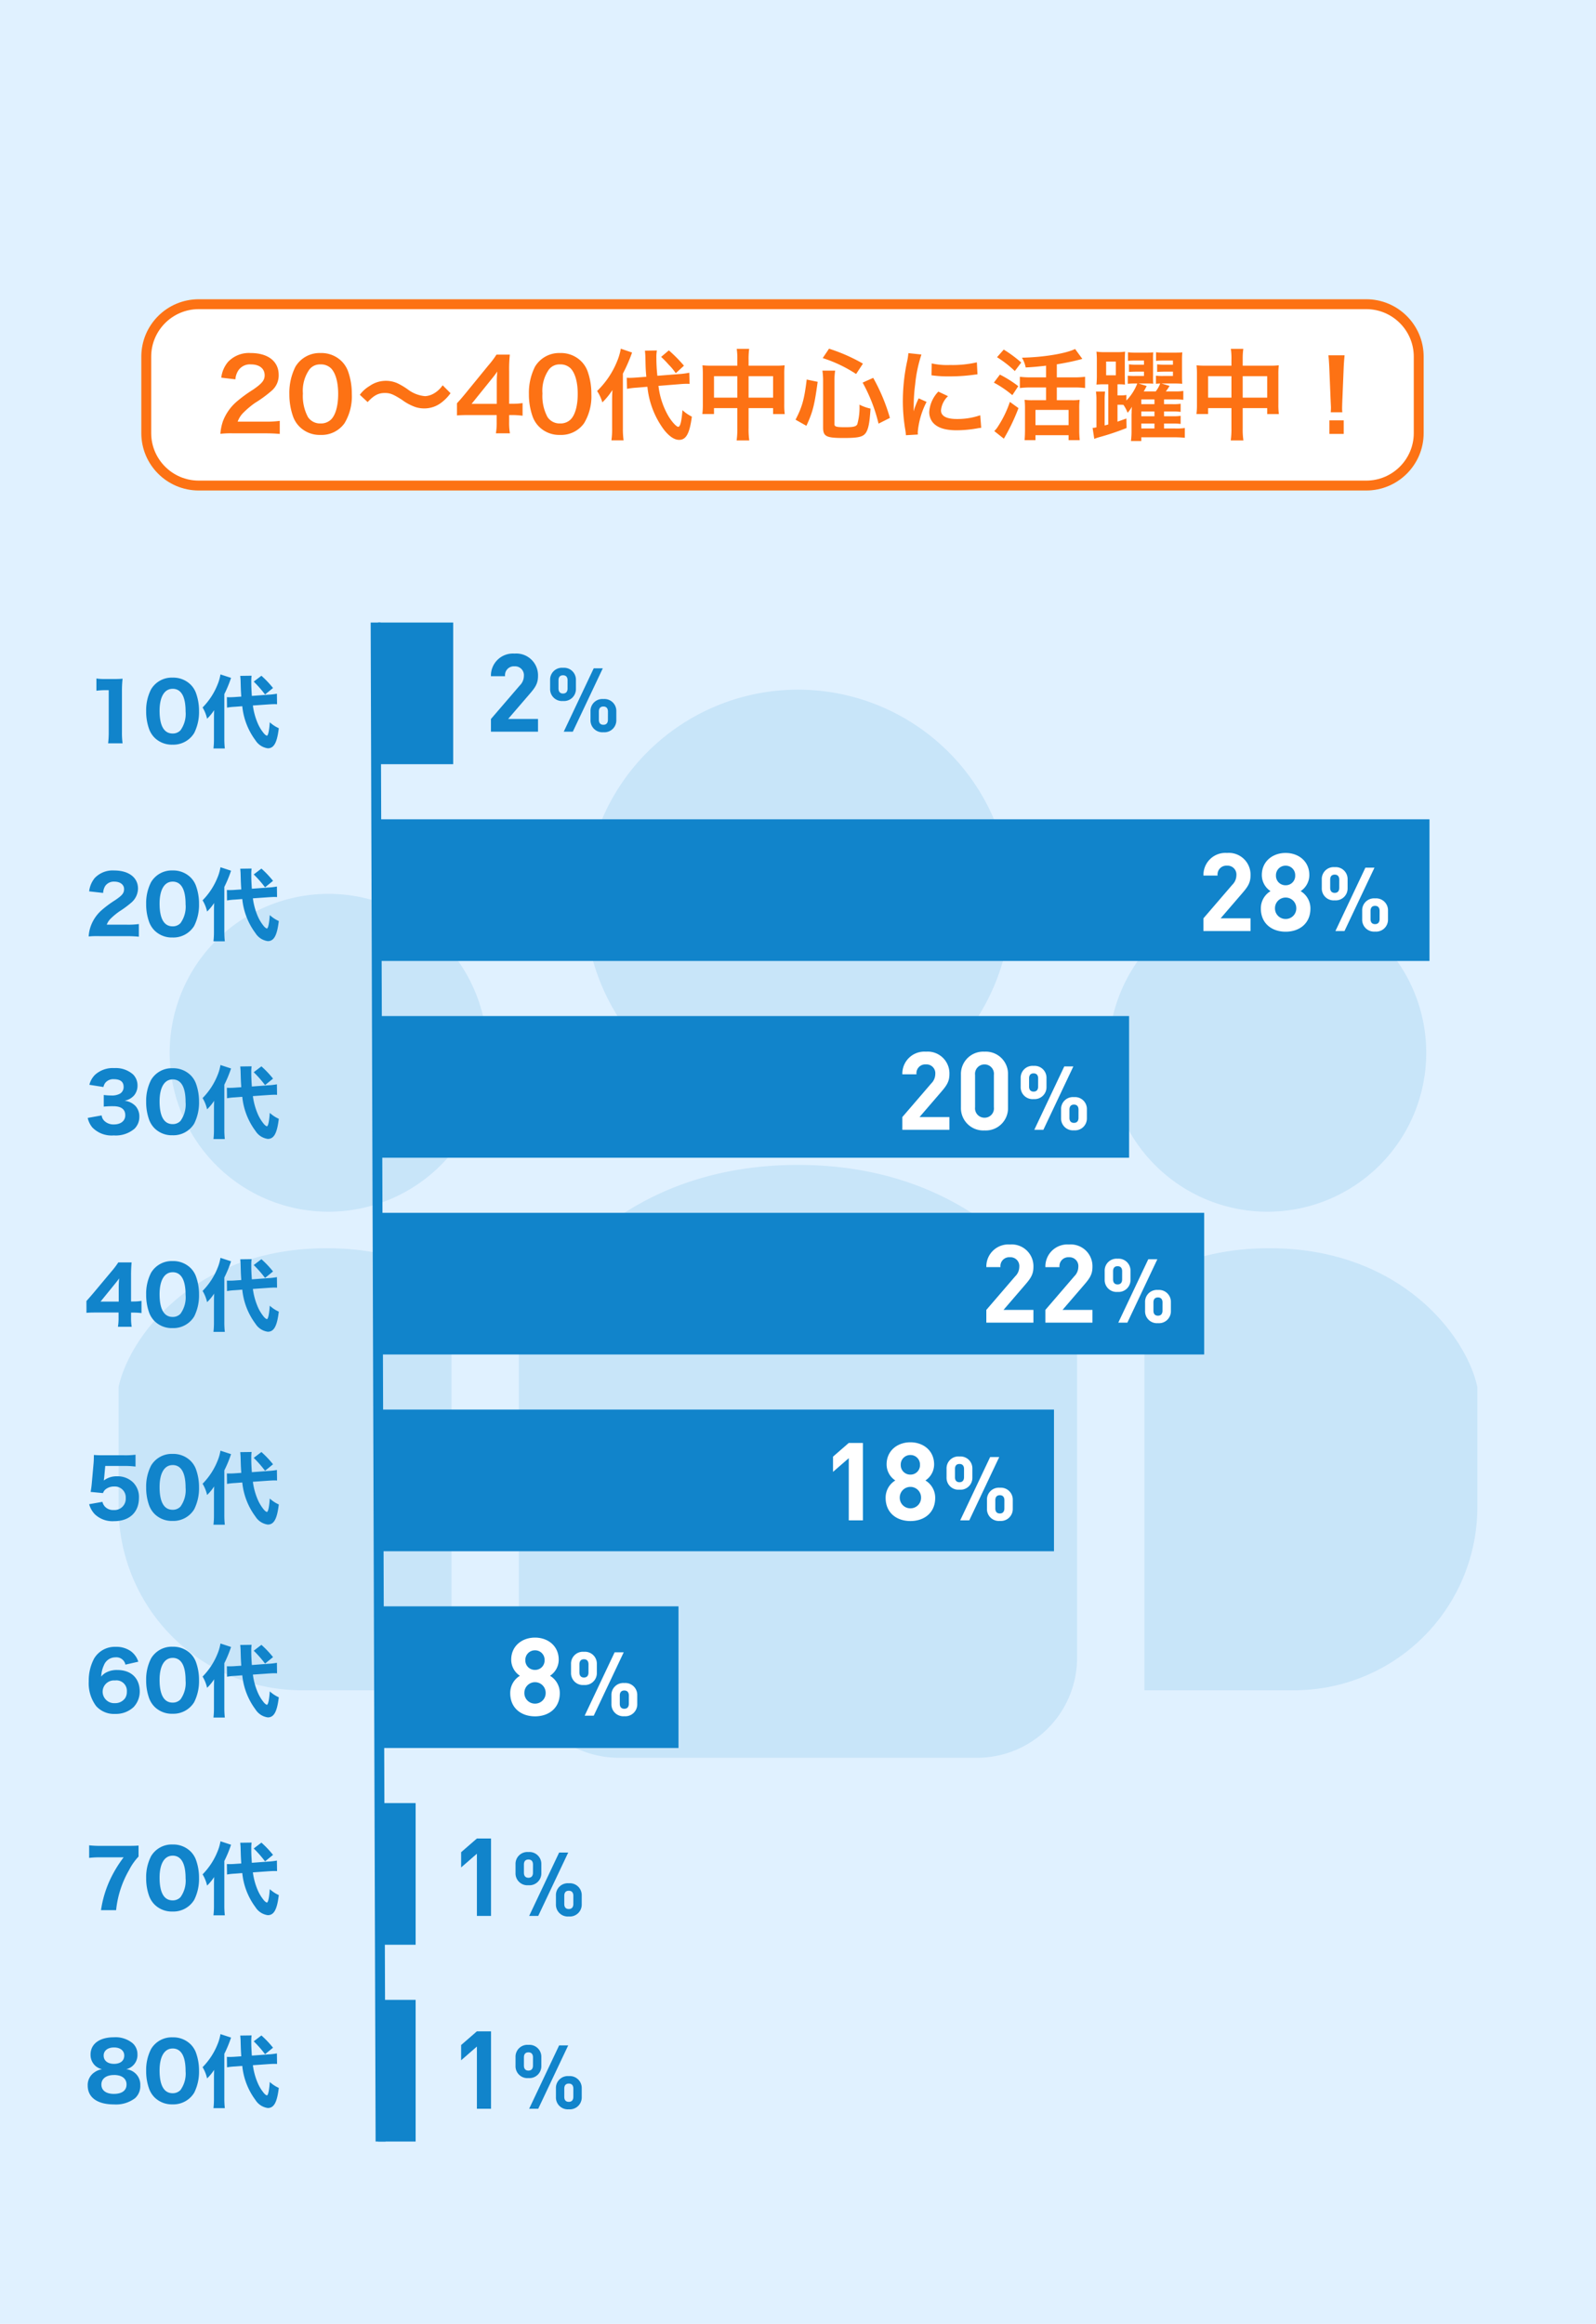 <svg xmlns="http://www.w3.org/2000/svg" width="323" height="470" viewBox="0 0 323 470">
  <g id="グループ_1275" data-name="グループ 1275" transform="translate(-1154 -2086)">
    <path id="パス_909" data-name="パス 909" d="M0,0H323V470H0Z" transform="translate(1154 2086)" fill="#e0f1ff"/>
    <g id="グループ_519" data-name="グループ 519" transform="translate(1178 2225.487)" opacity="0.118">
      <path id="パス_152" data-name="パス 152" d="M1195.04,461.074a43.106,43.106,0,1,0-43.1-43.109A43.111,43.111,0,0,0,1195.04,461.074Z" transform="translate(-1057.547 -374.861)" fill="#1184cb"/>
      <path id="パス_153" data-name="パス 153" d="M1233.406,458.364a32.139,32.139,0,1,0-32.141-32.141A32.14,32.14,0,0,0,1233.406,458.364Z" transform="translate(-1000.901 -352.784)" fill="#1184cb"/>
      <path id="パス_154" data-name="パス 154" d="M1231.706,427.445c-12.358,0-21.808,3.846-28.642,8.978a44.382,44.382,0,0,1,3.077,9.032l.295,1.381v70.01h30.308a37.076,37.076,0,0,0,37.078-37.076v-24.25C1271.609,445.18,1258.3,427.445,1231.706,427.445Z" transform="translate(-998.835 -314.477)" fill="#1184cb"/>
      <path id="パス_155" data-name="パス 155" d="M1144.952,394.086a32.139,32.139,0,1,0,32.139,32.137A32.137,32.137,0,0,0,1144.952,394.086Z" transform="translate(-1102.471 -352.784)" fill="#1184cb"/>
      <path id="パス_156" data-name="パス 156" d="M1108,455.519v24.25a37.076,37.076,0,0,0,37.078,37.076h30.309v-70.01l.294-1.381a44.522,44.522,0,0,1,3.077-9.032c-6.838-5.132-16.286-8.978-28.641-8.978C1123.517,427.445,1110.215,445.18,1108,455.519Z" transform="translate(-1108 -314.477)" fill="#1184cb"/>
      <path id="パス_157" data-name="パス 157" d="M1202.192,419.6c-35.673,0-53.509,23.782-56.484,37.654v62.025a20.228,20.228,0,0,0,20.225,20.224h72.519a20.227,20.227,0,0,0,20.224-20.224V457.258C1255.7,443.386,1237.865,419.6,1202.192,419.6Z" transform="translate(-1064.699 -323.481)" fill="#1184cb"/>
    </g>
    <path id="パス_910" data-name="パス 910" d="M-11.456-6.5A2.943,2.943,0,0,0-9.184-9.568a2.947,2.947,0,0,0-.976-2.192,5.42,5.42,0,0,0-3.792-1.2c-2.912,0-4.72,1.344-4.72,3.488A2.993,2.993,0,0,0-17.824-7.3a3.04,3.04,0,0,0,1.472.8,3.7,3.7,0,0,0-1.552.64,3.067,3.067,0,0,0-1.344,2.672c0,2.4,1.952,3.808,5.312,3.808A6.383,6.383,0,0,0-9.648-.656a3.323,3.323,0,0,0,1.04-2.576,3.1,3.1,0,0,0-1.12-2.544A3.2,3.2,0,0,0-11.456-6.5Zm-2.464-4.4c1.264,0,2.064.64,2.064,1.632,0,1.056-.768,1.68-2.064,1.68s-2.1-.64-2.1-1.68C-16.016-10.256-15.2-10.9-13.92-10.9Zm0,5.568c1.584,0,2.528.72,2.528,1.92,0,1.216-.928,1.9-2.56,1.9-1.584,0-2.528-.7-2.528-1.888C-16.48-4.592-15.5-5.328-13.92-5.328ZM-2.08.608A4.932,4.932,0,0,0,2.3-1.744,9.468,9.468,0,0,0,3.28-6.176a10.578,10.578,0,0,0-.624-3.68,4.639,4.639,0,0,0-1.1-1.7,5,5,0,0,0-3.616-1.392,4.854,4.854,0,0,0-4.368,2.368,9.268,9.268,0,0,0-.992,4.432A10.552,10.552,0,0,0-6.8-2.48a4.853,4.853,0,0,0,1.1,1.7A4.973,4.973,0,0,0-2.08.608Zm.016-11.3C-.336-10.688.56-9.136.56-6.112A5.665,5.665,0,0,1-.48-2.288a2.133,2.133,0,0,1-1.584.64c-1.744,0-2.64-1.568-2.64-4.608C-4.7-9.056-3.728-10.688-2.064-10.688ZM17.392-7.536c.56-.032.8-.048,1.12-.048.208,0,.3,0,.56.016L19.04-9.7a12.868,12.868,0,0,1-1.824.208l-3.248.24c-.08-1.216-.112-1.872-.112-2.784a8.937,8.937,0,0,1,.064-1.3l-2.3.032c.032.336.08.88.08,1.28.048,1.664.048,1.664.128,2.912l-1.168.08c-.368.032-.864.048-1.152.048-.16,0-.288,0-.592-.016L8.944-6.88a12.445,12.445,0,0,1,1.616-.176l1.472-.112A13.818,13.818,0,0,0,14.7-.272a3.5,3.5,0,0,0,2.5,1.616c1.248,0,1.872-1.136,2.224-4.064A6.782,6.782,0,0,1,17.6-3.92c-.128,1.776-.336,2.72-.608,2.72a1.717,1.717,0,0,1-.528-.4A8.481,8.481,0,0,1,15.28-3.44a13.414,13.414,0,0,1-1.1-3.872ZM6.3-.608a16.163,16.163,0,0,1-.1,1.984H8.5A17.481,17.481,0,0,1,8.4-.576v-9.04A23.872,23.872,0,0,0,9.76-12.9l-2.144-.7a9.041,9.041,0,0,1-.592,2.064A13.932,13.932,0,0,1,4-6.912,7.721,7.721,0,0,1,4.912-4.64,9.646,9.646,0,0,0,6.336-6.368c-.016.56-.032.944-.032,1.792Zm8.048-11.536A22.427,22.427,0,0,1,16.64-9.536l1.616-1.312a19.793,19.793,0,0,0-2.352-2.48Z" transform="translate(1191 2511)" fill="#1184cb"/>
    <path id="パス_911" data-name="パス 911" d="M-8.96-12.736c-.592.048-1.04.064-2.368.064h-5.248a20.359,20.359,0,0,1-2.384-.112v2.544a16.828,16.828,0,0,1,2.24-.112h4.736a25.453,25.453,0,0,0-2.752,4.544A22.219,22.219,0,0,0-16.56.336H-13.5A20.286,20.286,0,0,1-10.88-7.776a11.817,11.817,0,0,1,1.92-2.736ZM-2.08.608A4.932,4.932,0,0,0,2.3-1.744,9.468,9.468,0,0,0,3.28-6.176a10.578,10.578,0,0,0-.624-3.68,4.639,4.639,0,0,0-1.1-1.7,5,5,0,0,0-3.616-1.392,4.854,4.854,0,0,0-4.368,2.368,9.268,9.268,0,0,0-.992,4.432A10.552,10.552,0,0,0-6.8-2.48a4.853,4.853,0,0,0,1.1,1.7A4.973,4.973,0,0,0-2.08.608Zm.016-11.3C-.336-10.688.56-9.136.56-6.112A5.665,5.665,0,0,1-.48-2.288a2.133,2.133,0,0,1-1.584.64c-1.744,0-2.64-1.568-2.64-4.608C-4.7-9.056-3.728-10.688-2.064-10.688ZM17.392-7.536c.56-.032.8-.048,1.12-.048.208,0,.3,0,.56.016L19.04-9.7a12.868,12.868,0,0,1-1.824.208l-3.248.24c-.08-1.216-.112-1.872-.112-2.784a8.937,8.937,0,0,1,.064-1.3l-2.3.032c.032.336.08.88.08,1.28.048,1.664.048,1.664.128,2.912l-1.168.08c-.368.032-.864.048-1.152.048-.16,0-.288,0-.592-.016L8.944-6.88a12.445,12.445,0,0,1,1.616-.176l1.472-.112A13.818,13.818,0,0,0,14.7-.272a3.5,3.5,0,0,0,2.5,1.616c1.248,0,1.872-1.136,2.224-4.064A6.782,6.782,0,0,1,17.6-3.92c-.128,1.776-.336,2.72-.608,2.72a1.717,1.717,0,0,1-.528-.4A8.481,8.481,0,0,1,15.28-3.44a13.414,13.414,0,0,1-1.1-3.872ZM6.3-.608a16.163,16.163,0,0,1-.1,1.984H8.5A17.481,17.481,0,0,1,8.4-.576v-9.04A23.872,23.872,0,0,0,9.76-12.9l-2.144-.7a9.041,9.041,0,0,1-.592,2.064A13.932,13.932,0,0,1,4-6.912,7.721,7.721,0,0,1,4.912-4.64,9.646,9.646,0,0,0,6.336-6.368c-.016.56-.032.944-.032,1.792Zm8.048-11.536A22.427,22.427,0,0,1,16.64-9.536l1.616-1.312a19.793,19.793,0,0,0-2.352-2.48Z" transform="translate(1191 2472)" fill="#1184cb"/>
    <path id="パス_912" data-name="パス 912" d="M-9.008-9.92a4.242,4.242,0,0,0-1.52-2.128,5.135,5.135,0,0,0-3.1-.88,4.855,4.855,0,0,0-4.336,2.384A9.453,9.453,0,0,0-19.04-5.952,7.716,7.716,0,0,0-17.568-.976,4.811,4.811,0,0,0-13.712.64,5.248,5.248,0,0,0-9.968-.736,4.588,4.588,0,0,0-8.72-3.856c0-2.72-1.728-4.384-4.544-4.384a4.6,4.6,0,0,0-2.176.464,3.118,3.118,0,0,0-1.072.864,5.814,5.814,0,0,1,.544-2.3A2.478,2.478,0,0,1-13.632-10.8a1.859,1.859,0,0,1,2.016,1.472Zm-2.32,6.048a2.37,2.37,0,0,1-.32,1.28,2.437,2.437,0,0,1-2.1,1.056,2.333,2.333,0,0,1-2.48-2.32,2.292,2.292,0,0,1,2.5-2.272A2.114,2.114,0,0,1-11.328-3.872ZM-2.08.608A4.932,4.932,0,0,0,2.3-1.744,9.468,9.468,0,0,0,3.28-6.176a10.578,10.578,0,0,0-.624-3.68,4.639,4.639,0,0,0-1.1-1.7,5,5,0,0,0-3.616-1.392,4.854,4.854,0,0,0-4.368,2.368,9.268,9.268,0,0,0-.992,4.432A10.552,10.552,0,0,0-6.8-2.48a4.853,4.853,0,0,0,1.1,1.7A4.973,4.973,0,0,0-2.08.608Zm.016-11.3C-.336-10.688.56-9.136.56-6.112A5.665,5.665,0,0,1-.48-2.288a2.133,2.133,0,0,1-1.584.64c-1.744,0-2.64-1.568-2.64-4.608C-4.7-9.056-3.728-10.688-2.064-10.688ZM17.392-7.536c.56-.032.8-.048,1.12-.048.208,0,.3,0,.56.016L19.04-9.7a12.868,12.868,0,0,1-1.824.208l-3.248.24c-.08-1.216-.112-1.872-.112-2.784a8.937,8.937,0,0,1,.064-1.3l-2.3.032c.032.336.08.88.08,1.28.048,1.664.048,1.664.128,2.912l-1.168.08c-.368.032-.864.048-1.152.048-.16,0-.288,0-.592-.016L8.944-6.88a12.445,12.445,0,0,1,1.616-.176l1.472-.112A13.818,13.818,0,0,0,14.7-.272a3.5,3.5,0,0,0,2.5,1.616c1.248,0,1.872-1.136,2.224-4.064A6.782,6.782,0,0,1,17.6-3.92c-.128,1.776-.336,2.72-.608,2.72a1.717,1.717,0,0,1-.528-.4A8.481,8.481,0,0,1,15.28-3.44a13.414,13.414,0,0,1-1.1-3.872ZM6.3-.608a16.163,16.163,0,0,1-.1,1.984H8.5A17.481,17.481,0,0,1,8.4-.576v-9.04A23.872,23.872,0,0,0,9.76-12.9l-2.144-.7a9.041,9.041,0,0,1-.592,2.064A13.932,13.932,0,0,1,4-6.912,7.721,7.721,0,0,1,4.912-4.64,9.646,9.646,0,0,0,6.336-6.368c-.016.56-.032.944-.032,1.792Zm8.048-11.536A22.427,22.427,0,0,1,16.64-9.536l1.616-1.312a19.793,19.793,0,0,0-2.352-2.48Z" transform="translate(1191 2432)" fill="#1184cb"/>
    <path id="パス_913" data-name="パス 913" d="M-15.7-10.512h3.728a18.108,18.108,0,0,1,2.4.128v-2.4A16.16,16.16,0,0,1-12-12.672h-4.192c-.88,0-1.232-.016-1.808-.064-.016.976-.016,1.088-.064,1.7l-.368,4.128c-.064.656-.1.912-.224,1.648l2.5.24a1.782,1.782,0,0,1,.448-.7A2.694,2.694,0,0,1-13.9-6.352,2.209,2.209,0,0,1-11.552-4,2.28,2.28,0,0,1-14-1.6a2.229,2.229,0,0,1-1.824-.752,2.224,2.224,0,0,1-.448-.9l-2.688.48a4.9,4.9,0,0,0,1.12,2A5.163,5.163,0,0,0-13.92.656c3.12,0,5.04-1.792,5.04-4.72a4.15,4.15,0,0,0-1.168-3.1A4.466,4.466,0,0,0-13.3-8.416a4.218,4.218,0,0,0-2.688.848c.016-.176.064-.528.08-.656ZM-2.08.608A4.932,4.932,0,0,0,2.3-1.744,9.468,9.468,0,0,0,3.28-6.176a10.578,10.578,0,0,0-.624-3.68,4.639,4.639,0,0,0-1.1-1.7,5,5,0,0,0-3.616-1.392,4.854,4.854,0,0,0-4.368,2.368,9.268,9.268,0,0,0-.992,4.432A10.552,10.552,0,0,0-6.8-2.48a4.853,4.853,0,0,0,1.1,1.7A4.973,4.973,0,0,0-2.08.608Zm.016-11.3C-.336-10.688.56-9.136.56-6.112A5.665,5.665,0,0,1-.48-2.288a2.133,2.133,0,0,1-1.584.64c-1.744,0-2.64-1.568-2.64-4.608C-4.7-9.056-3.728-10.688-2.064-10.688ZM17.392-7.536c.56-.032.8-.048,1.12-.048.208,0,.3,0,.56.016L19.04-9.7a12.868,12.868,0,0,1-1.824.208l-3.248.24c-.08-1.216-.112-1.872-.112-2.784a8.937,8.937,0,0,1,.064-1.3l-2.3.032c.032.336.08.88.08,1.28.048,1.664.048,1.664.128,2.912l-1.168.08c-.368.032-.864.048-1.152.048-.16,0-.288,0-.592-.016L8.944-6.88a12.445,12.445,0,0,1,1.616-.176l1.472-.112A13.818,13.818,0,0,0,14.7-.272a3.5,3.5,0,0,0,2.5,1.616c1.248,0,1.872-1.136,2.224-4.064A6.782,6.782,0,0,1,17.6-3.92c-.128,1.776-.336,2.72-.608,2.72a1.717,1.717,0,0,1-.528-.4A8.481,8.481,0,0,1,15.28-3.44a13.414,13.414,0,0,1-1.1-3.872ZM6.3-.608a16.163,16.163,0,0,1-.1,1.984H8.5A17.481,17.481,0,0,1,8.4-.576v-9.04A23.872,23.872,0,0,0,9.76-12.9l-2.144-.7a9.041,9.041,0,0,1-.592,2.064A13.932,13.932,0,0,1,4-6.912,7.721,7.721,0,0,1,4.912-4.64,9.646,9.646,0,0,0,6.336-6.368c-.016.56-.032.944-.032,1.792Zm8.048-11.536A22.427,22.427,0,0,1,16.64-9.536l1.616-1.312a19.793,19.793,0,0,0-2.352-2.48Z" transform="translate(1191 2393)" fill="#1184cb"/>
    <path id="パス_914" data-name="パス 914" d="M-19.5-2.48c.528-.048,1.072-.064,2.032-.064h4.464v.96a10.859,10.859,0,0,1-.128,1.92h2.784a10.473,10.473,0,0,1-.128-1.888v-.976h.448a13.515,13.515,0,0,1,1.664.1V-4.9a9.842,9.842,0,0,1-1.664.128h-.448V-9.984a26.731,26.731,0,0,1,.112-2.688h-2.7a16.268,16.268,0,0,1-1.392,1.84L-18.1-6.48c-.3.352-.768.9-1.408,1.616Zm6.528-2.272h-3.68l2.784-3.424c.416-.512.736-.912.976-1.264-.064.88-.08,1.264-.08,1.744ZM-2.08.608A4.932,4.932,0,0,0,2.3-1.744,9.468,9.468,0,0,0,3.28-6.176a10.578,10.578,0,0,0-.624-3.68,4.639,4.639,0,0,0-1.1-1.7,5,5,0,0,0-3.616-1.392,4.854,4.854,0,0,0-4.368,2.368,9.268,9.268,0,0,0-.992,4.432A10.552,10.552,0,0,0-6.8-2.48a4.853,4.853,0,0,0,1.1,1.7A4.973,4.973,0,0,0-2.08.608Zm.016-11.3C-.336-10.688.56-9.136.56-6.112A5.665,5.665,0,0,1-.48-2.288a2.133,2.133,0,0,1-1.584.64c-1.744,0-2.64-1.568-2.64-4.608C-4.7-9.056-3.728-10.688-2.064-10.688ZM17.392-7.536c.56-.032.8-.048,1.12-.048.208,0,.3,0,.56.016L19.04-9.7a12.868,12.868,0,0,1-1.824.208l-3.248.24c-.08-1.216-.112-1.872-.112-2.784a8.937,8.937,0,0,1,.064-1.3l-2.3.032c.032.336.08.88.08,1.28.048,1.664.048,1.664.128,2.912l-1.168.08c-.368.032-.864.048-1.152.048-.16,0-.288,0-.592-.016L8.944-6.88a12.445,12.445,0,0,1,1.616-.176l1.472-.112A13.818,13.818,0,0,0,14.7-.272a3.5,3.5,0,0,0,2.5,1.616c1.248,0,1.872-1.136,2.224-4.064A6.782,6.782,0,0,1,17.6-3.92c-.128,1.776-.336,2.72-.608,2.72a1.717,1.717,0,0,1-.528-.4A8.481,8.481,0,0,1,15.28-3.44a13.414,13.414,0,0,1-1.1-3.872ZM6.3-.608a16.163,16.163,0,0,1-.1,1.984H8.5A17.481,17.481,0,0,1,8.4-.576v-9.04A23.872,23.872,0,0,0,9.76-12.9l-2.144-.7a9.041,9.041,0,0,1-.592,2.064A13.932,13.932,0,0,1,4-6.912,7.721,7.721,0,0,1,4.912-4.64,9.646,9.646,0,0,0,6.336-6.368c-.016.56-.032.944-.032,1.792Zm8.048-11.536A22.427,22.427,0,0,1,16.64-9.536l1.616-1.312a19.793,19.793,0,0,0-2.352-2.48Z" transform="translate(1191 2354)" fill="#1184cb"/>
    <path id="パス_915" data-name="パス 915" d="M-19.248-2.9a4.577,4.577,0,0,0,.928,1.92A5.43,5.43,0,0,0-13.984.64,5.859,5.859,0,0,0-9.776-.72,3.342,3.342,0,0,0-8.8-3.072,3.163,3.163,0,0,0-9.552-5.28a3.635,3.635,0,0,0-2.256-1.1A3.363,3.363,0,0,0-9.872-7.44a3.088,3.088,0,0,0,.7-2.08,3.115,3.115,0,0,0-.9-2.176,5.269,5.269,0,0,0-3.792-1.28A5.331,5.331,0,0,0-17.792-11.6a4.353,4.353,0,0,0-1.12,2l2.848.448a2.151,2.151,0,0,1,.4-.88,2.065,2.065,0,0,1,1.68-.7c1.328,0,2,.512,2,1.552a1.538,1.538,0,0,1-.736,1.376,3.355,3.355,0,0,1-1.76.368,11.929,11.929,0,0,1-1.52-.1v2.352a17.159,17.159,0,0,1,1.936-.08c1.6,0,2.416.624,2.416,1.824,0,1.136-.9,1.856-2.3,1.856a2.647,2.647,0,0,1-1.888-.672,1.811,1.811,0,0,1-.592-1.152ZM-2.08.608A4.932,4.932,0,0,0,2.3-1.744,9.468,9.468,0,0,0,3.28-6.176a10.578,10.578,0,0,0-.624-3.68,4.639,4.639,0,0,0-1.1-1.7,5,5,0,0,0-3.616-1.392,4.854,4.854,0,0,0-4.368,2.368,9.268,9.268,0,0,0-.992,4.432A10.552,10.552,0,0,0-6.8-2.48a4.853,4.853,0,0,0,1.1,1.7A4.973,4.973,0,0,0-2.08.608Zm.016-11.3C-.336-10.688.56-9.136.56-6.112A5.665,5.665,0,0,1-.48-2.288a2.133,2.133,0,0,1-1.584.64c-1.744,0-2.64-1.568-2.64-4.608C-4.7-9.056-3.728-10.688-2.064-10.688ZM17.392-7.536c.56-.032.8-.048,1.12-.048.208,0,.3,0,.56.016L19.04-9.7a12.868,12.868,0,0,1-1.824.208l-3.248.24c-.08-1.216-.112-1.872-.112-2.784a8.937,8.937,0,0,1,.064-1.3l-2.3.032c.032.336.08.88.08,1.28.048,1.664.048,1.664.128,2.912l-1.168.08c-.368.032-.864.048-1.152.048-.16,0-.288,0-.592-.016L8.944-6.88a12.445,12.445,0,0,1,1.616-.176l1.472-.112A13.818,13.818,0,0,0,14.7-.272a3.5,3.5,0,0,0,2.5,1.616c1.248,0,1.872-1.136,2.224-4.064A6.782,6.782,0,0,1,17.6-3.92c-.128,1.776-.336,2.72-.608,2.72a1.717,1.717,0,0,1-.528-.4A8.481,8.481,0,0,1,15.28-3.44a13.414,13.414,0,0,1-1.1-3.872ZM6.3-.608a16.163,16.163,0,0,1-.1,1.984H8.5A17.481,17.481,0,0,1,8.4-.576v-9.04A23.872,23.872,0,0,0,9.76-12.9l-2.144-.7a9.041,9.041,0,0,1-.592,2.064A13.932,13.932,0,0,1,4-6.912,7.721,7.721,0,0,1,4.912-4.64,9.646,9.646,0,0,0,6.336-6.368c-.016.56-.032.944-.032,1.792Zm8.048-11.536A22.427,22.427,0,0,1,16.64-9.536l1.616-1.312a19.793,19.793,0,0,0-2.352-2.48Z" transform="translate(1191 2315)" fill="#1184cb"/>
    <path id="パス_916" data-name="パス 916" d="M-11.472.336A24.634,24.634,0,0,1-8.9.448v-2.56a15.97,15.97,0,0,1-2.448.128h-4.048a3.4,3.4,0,0,1,.752-1.184A14.131,14.131,0,0,1-12.88-4.64a20.491,20.491,0,0,0,2.4-1.76A3.817,3.817,0,0,0-9.072-9.28c0-2.24-1.872-3.664-4.816-3.664a5,5,0,0,0-3.936,1.52,5.215,5.215,0,0,0-1.136,2.7l2.832.32A2.992,2.992,0,0,1-15.7-9.824a2.129,2.129,0,0,1,1.856-.864c1.152,0,1.952.608,1.952,1.488,0,.832-.352,1.28-1.824,2.272A21.971,21.971,0,0,0-16.448-4.9a7.842,7.842,0,0,0-2.224,3.328A7.513,7.513,0,0,0-19.056.4,18.062,18.062,0,0,1-16.832.336ZM-2.08.608A4.932,4.932,0,0,0,2.3-1.744,9.468,9.468,0,0,0,3.28-6.176a10.578,10.578,0,0,0-.624-3.68,4.639,4.639,0,0,0-1.1-1.7,5,5,0,0,0-3.616-1.392,4.854,4.854,0,0,0-4.368,2.368,9.268,9.268,0,0,0-.992,4.432A10.552,10.552,0,0,0-6.8-2.48a4.853,4.853,0,0,0,1.1,1.7A4.973,4.973,0,0,0-2.08.608Zm.016-11.3C-.336-10.688.56-9.136.56-6.112A5.665,5.665,0,0,1-.48-2.288a2.133,2.133,0,0,1-1.584.64c-1.744,0-2.64-1.568-2.64-4.608C-4.7-9.056-3.728-10.688-2.064-10.688ZM17.392-7.536c.56-.032.8-.048,1.12-.048.208,0,.3,0,.56.016L19.04-9.7a12.868,12.868,0,0,1-1.824.208l-3.248.24c-.08-1.216-.112-1.872-.112-2.784a8.937,8.937,0,0,1,.064-1.3l-2.3.032c.032.336.08.88.08,1.28.048,1.664.048,1.664.128,2.912l-1.168.08c-.368.032-.864.048-1.152.048-.16,0-.288,0-.592-.016L8.944-6.88a12.445,12.445,0,0,1,1.616-.176l1.472-.112A13.818,13.818,0,0,0,14.7-.272a3.5,3.5,0,0,0,2.5,1.616c1.248,0,1.872-1.136,2.224-4.064A6.782,6.782,0,0,1,17.6-3.92c-.128,1.776-.336,2.72-.608,2.72a1.717,1.717,0,0,1-.528-.4A8.481,8.481,0,0,1,15.28-3.44a13.414,13.414,0,0,1-1.1-3.872ZM6.3-.608a16.163,16.163,0,0,1-.1,1.984H8.5A17.481,17.481,0,0,1,8.4-.576v-9.04A23.872,23.872,0,0,0,9.76-12.9l-2.144-.7a9.041,9.041,0,0,1-.592,2.064A13.932,13.932,0,0,1,4-6.912,7.721,7.721,0,0,1,4.912-4.64,9.646,9.646,0,0,0,6.336-6.368c-.016.56-.032.944-.032,1.792Zm8.048-11.536A22.427,22.427,0,0,1,16.64-9.536l1.616-1.312a19.793,19.793,0,0,0-2.352-2.48Z" transform="translate(1191 2275)" fill="#1184cb"/>
    <path id="パス_917" data-name="パス 917" d="M-17.488-10.3a13.991,13.991,0,0,1,1.792-.112h.7V-1.9A17.842,17.842,0,0,1-15.12.336h2.928A15.963,15.963,0,0,1-12.32-1.9v-8.24a22.136,22.136,0,0,1,.128-2.592A17.889,17.889,0,0,1-14-12.672h-1.744a10.487,10.487,0,0,1-1.744-.1ZM-2.08.608A4.932,4.932,0,0,0,2.3-1.744,9.468,9.468,0,0,0,3.28-6.176a10.578,10.578,0,0,0-.624-3.68,4.639,4.639,0,0,0-1.1-1.7,5,5,0,0,0-3.616-1.392,4.854,4.854,0,0,0-4.368,2.368,9.268,9.268,0,0,0-.992,4.432A10.552,10.552,0,0,0-6.8-2.48a4.853,4.853,0,0,0,1.1,1.7A4.973,4.973,0,0,0-2.08.608Zm.016-11.3C-.336-10.688.56-9.136.56-6.112A5.665,5.665,0,0,1-.48-2.288a2.133,2.133,0,0,1-1.584.64c-1.744,0-2.64-1.568-2.64-4.608C-4.7-9.056-3.728-10.688-2.064-10.688ZM17.392-7.536c.56-.032.8-.048,1.12-.048.208,0,.3,0,.56.016L19.04-9.7a12.868,12.868,0,0,1-1.824.208l-3.248.24c-.08-1.216-.112-1.872-.112-2.784a8.937,8.937,0,0,1,.064-1.3l-2.3.032c.032.336.08.88.08,1.28.048,1.664.048,1.664.128,2.912l-1.168.08c-.368.032-.864.048-1.152.048-.16,0-.288,0-.592-.016L8.944-6.88a12.445,12.445,0,0,1,1.616-.176l1.472-.112A13.818,13.818,0,0,0,14.7-.272a3.5,3.5,0,0,0,2.5,1.616c1.248,0,1.872-1.136,2.224-4.064A6.782,6.782,0,0,1,17.6-3.92c-.128,1.776-.336,2.72-.608,2.72a1.717,1.717,0,0,1-.528-.4A8.481,8.481,0,0,1,15.28-3.44a13.414,13.414,0,0,1-1.1-3.872ZM6.3-.608a16.163,16.163,0,0,1-.1,1.984H8.5A17.481,17.481,0,0,1,8.4-.576v-9.04A23.872,23.872,0,0,0,9.76-12.9l-2.144-.7a9.041,9.041,0,0,1-.592,2.064A13.932,13.932,0,0,1,4-6.912,7.721,7.721,0,0,1,4.912-4.64,9.646,9.646,0,0,0,6.336-6.368c-.016.56-.032.944-.032,1.792Zm8.048-11.536A22.427,22.427,0,0,1,16.64-9.536l1.616-1.312a19.793,19.793,0,0,0-2.352-2.48Z" transform="translate(1191 2236)" fill="#1184cb"/>
    <path id="パス_304" data-name="パス 304" d="M0,307.212-1,0,1,0,2,307.206Z" transform="translate(1230.016 2211.912)" fill="#1184cb"/>
    <g id="グループ_850" data-name="グループ 850" transform="translate(1020 16)">
      <g id="パス_918" data-name="パス 918" transform="translate(162.6 2130.523)" fill="#fff">
        <path d="M 247.9 37.68 L 11.62 37.68 C 5.764 37.68 1 32.923 1 27.076 L 1 11.604 C 1 5.757 5.764 1 11.62 1 L 247.9 1 C 253.756 1 258.52 5.757 258.52 11.604 L 258.52 27.076 C 258.52 32.923 253.756 37.68 247.9 37.68 Z" stroke="none"/>
        <path d="M 11.62 2 C 6.316 2 2 6.308 2 11.604 L 2 27.076 C 2 32.372 6.316 36.68 11.62 36.68 L 247.9 36.68 C 253.204 36.68 257.52 32.372 257.52 27.076 L 257.52 11.604 C 257.52 6.308 253.204 2 247.9 2 L 11.62 2 M 11.62 0 L 247.9 0 C 254.317 0 259.52 5.195 259.52 11.604 L 259.52 27.076 C 259.52 33.485 254.317 38.68 247.9 38.68 L 11.62 38.68 C 5.203 38.68 0 33.485 0 27.076 L 0 11.604 C 0 5.195 5.203 0 11.62 0 Z" stroke="none" fill="#fd7214"/>
      </g>
      <path id="パス_919" data-name="パス 919" d="M-108.4.24c1.28,0,2.08.04,3.02.12V-2.28a21.014,21.014,0,0,1-2.92.16h-5.6a4.821,4.821,0,0,1,1.14-1.8,17.5,17.5,0,0,1,2.38-2,25.038,25.038,0,0,0,3.36-2.46,4.06,4.06,0,0,0,1.42-3.2c0-2.74-2.16-4.42-5.66-4.42a5.815,5.815,0,0,0-4.58,1.78,6,6,0,0,0-1.38,3.2l2.86.34a3.8,3.8,0,0,1,.62-1.84,2.826,2.826,0,0,1,2.54-1.18c1.7,0,2.76.84,2.76,2.2,0,1.02-.56,1.68-2.4,2.94a27.543,27.543,0,0,0-3.3,2.42,9.871,9.871,0,0,0-2.74,3.92A10.219,10.219,0,0,0-117.4.34a18.432,18.432,0,0,1,2.58-.1Zm11.26.32A5.677,5.677,0,0,0-92.28-1.8,10.5,10.5,0,0,0-90.8-7.72a13.45,13.45,0,0,0-.78-4.64,5.6,5.6,0,0,0-1.32-2.02A5.809,5.809,0,0,0-97.12-16a5.687,5.687,0,0,0-5.1,2.78,11.776,11.776,0,0,0-1.22,5.54,13.385,13.385,0,0,0,.78,4.6,5.6,5.6,0,0,0,1.32,2.02A5.762,5.762,0,0,0-97.14.56Zm.02-2.32a2.93,2.93,0,0,1-2.56-1.3,9,9,0,0,1-1.02-4.76,7.463,7.463,0,0,1,1.32-4.86,2.69,2.69,0,0,1,2.24-1.02,2.891,2.891,0,0,1,2.18.84c.9.98,1.4,2.8,1.4,5.12,0,2.34-.5,4.2-1.4,5.14A2.907,2.907,0,0,1-97.12-1.76Zm9.52-4.32c1.26-1.36,2.18-1.84,3.48-1.84,1.06,0,1.68.24,3.44,1.36a10.221,10.221,0,0,0,2.74,1.48,5.69,5.69,0,0,0,1.76.28,5.617,5.617,0,0,0,3.46-1.14,8.733,8.733,0,0,0,1.9-1.94l-1.6-1.6A5.36,5.36,0,0,1-74.5-7.66a3.953,3.953,0,0,1-1.48.38,6.782,6.782,0,0,1-3.54-1.4,14.356,14.356,0,0,0-1.82-1.1,5.612,5.612,0,0,0-2.58-.6A5.7,5.7,0,0,0-87.2-9.34a6.877,6.877,0,0,0-1.98,1.78Zm31.36.2a13.167,13.167,0,0,1-2.02.14h-.7V-12.3a28.15,28.15,0,0,1,.14-3.38h-2.7a19.035,19.035,0,0,1-1.66,2.2l-4.74,5.8c-.7.84-.92,1.1-1.6,1.84v2.46c.68-.06,1.32-.08,2.5-.08h5.54v1.38A12.757,12.757,0,0,1-61.64.24h2.84a12.428,12.428,0,0,1-.16-2.28V-3.46h.72a15.436,15.436,0,0,1,2,.14Zm-5.22.16h-5.1l3.84-4.76c.72-.88.96-1.2,1.36-1.78a22.634,22.634,0,0,0-.1,2.4ZM-48.66.56A5.677,5.677,0,0,0-43.8-1.8a10.5,10.5,0,0,0,1.48-5.92,13.45,13.45,0,0,0-.78-4.64,5.6,5.6,0,0,0-1.32-2.02A5.809,5.809,0,0,0-48.64-16a5.687,5.687,0,0,0-5.1,2.78,11.776,11.776,0,0,0-1.22,5.54,13.385,13.385,0,0,0,.78,4.6,5.6,5.6,0,0,0,1.32,2.02A5.762,5.762,0,0,0-48.66.56Zm.02-2.32a2.93,2.93,0,0,1-2.56-1.3,9,9,0,0,1-1.02-4.76,7.463,7.463,0,0,1,1.32-4.86,2.69,2.69,0,0,1,2.24-1.02,2.891,2.891,0,0,1,2.18.84c.9.98,1.4,2.8,1.4,5.12,0,2.34-.5,4.2-1.4,5.14A2.907,2.907,0,0,1-48.64-1.76ZM-24.5-9.7c.66-.06,1.16-.08,1.48-.08.12,0,.26,0,.58.02l-.06-2.26a15.6,15.6,0,0,1-2.18.28l-4.28.34a31.852,31.852,0,0,1-.2-3.62,7.651,7.651,0,0,1,.1-1.5l-2.42.04c.04.34.1,1.08.1,1.48.04,2,.04,2.2.18,3.8l-1.82.14c-.5.04-1.14.08-1.52.08-.14,0-.3,0-.62-.02l.06,2.24a14.824,14.824,0,0,1,2-.24l2.12-.18a17.455,17.455,0,0,0,3.36,8.7c1.06,1.34,2.1,2.04,3.06,2.04,1.42,0,2.12-1.28,2.58-4.7a8.266,8.266,0,0,1-1.9-1.3c-.2,2.38-.46,3.36-.86,3.36-.36,0-1.28-1-1.96-2.12a15.825,15.825,0,0,1-2.04-6.16ZM-38.12-.8a15.952,15.952,0,0,1-.14,2.46h2.46a17.159,17.159,0,0,1-.14-2.42V-11.84a32.632,32.632,0,0,0,1.86-4.26l-2.28-.78a11.923,11.923,0,0,1-.78,2.62,17.371,17.371,0,0,1-4.02,5.94,8.025,8.025,0,0,1,1.06,2.3,13.9,13.9,0,0,0,2.04-2.5c-.04.76-.06,1.28-.06,2.3Zm9.92-14.42a19.161,19.161,0,0,1,1.5,1.54,11.544,11.544,0,0,1,1.46,1.76l1.66-1.52a27.949,27.949,0,0,0-3.06-3.1Zm15.42,1.78h-5.26a15.41,15.41,0,0,1-1.8-.08,15.657,15.657,0,0,1,.08,1.74v6.12a14.989,14.989,0,0,1-.1,2h2.36v-1.2h4.72V-.8a16.768,16.768,0,0,1-.14,2.48h2.56A15.733,15.733,0,0,1-10.5-.8V-4.86h4.96v1.2h2.36a13.765,13.765,0,0,1-.1-2v-6.1a14.683,14.683,0,0,1,.08-1.76,14.3,14.3,0,0,1-1.82.08H-10.5v-1.3a14.664,14.664,0,0,1,.12-2.1H-12.9a12.967,12.967,0,0,1,.12,2.18Zm0,2.12v4.34H-17.5v-4.34Zm2.28,4.34v-4.34h4.96v4.34ZM1.2-1.28c1.28-2.78,1.62-4.06,2.28-8.9l-2.22-.46C.78-6.66.34-5.08-1-2.52ZM12.64-13.86a35.066,35.066,0,0,0-6.86-3.02L4.5-14.98a27.409,27.409,0,0,1,6.76,3.22ZM18.1-2.88a37.543,37.543,0,0,0-3.38-8.1l-2.14.96a32.8,32.8,0,0,1,3.22,8.3ZM6.88-10.46a12.472,12.472,0,0,1,.14-1.98H4.44a14.378,14.378,0,0,1,.14,2.04V-.96c0,1.82.6,2.14,4.14,2.14,3.2,0,4.08-.24,4.64-1.26.44-.84.64-1.98.82-4.68a9.437,9.437,0,0,1-2.24-.8A12.7,12.7,0,0,1,11.5-1.6c-.22.46-.8.6-2.4.6-1.84,0-2.22-.1-2.22-.6ZM23.76.48c-.02-.26-.02-.42-.02-.54a16.419,16.419,0,0,1,1.78-6.06l-1.6-.72A20.4,20.4,0,0,0,22.88-4.2c.02-.5.04-.66.04-1.1a33.393,33.393,0,0,1,.3-4.42,27.574,27.574,0,0,1,1.26-5.98l-2.64-.28a13.087,13.087,0,0,1-.3,1.86,38.4,38.4,0,0,0-.82,7.82,34.885,34.885,0,0,0,.52,5.98c.06.46.08.58.1.94ZM26.52-11.5a23.742,23.742,0,0,0,3.6.22,35.824,35.824,0,0,0,4.28-.24c.96-.12,1.26-.16,1.42-.18l-.12-2.42a22.055,22.055,0,0,1-5.44.54,14.42,14.42,0,0,1-3.7-.32ZM27.9-8.2a6.534,6.534,0,0,0-1.84,4.12,3.35,3.35,0,0,0,.6,1.96c.88,1.18,2.48,1.74,4.96,1.74a24.663,24.663,0,0,0,4.14-.38,6.684,6.684,0,0,1,.82-.12l-.2-2.54a14.055,14.055,0,0,1-4.76.76c-2.08,0-3.18-.6-3.18-1.74a4.524,4.524,0,0,1,1.42-2.88Zm21.8-2.88H46.6a16.456,16.456,0,0,1-2.2-.12v2.28a17.764,17.764,0,0,1,2.2-.12h3.1v2.58H46.94a11.262,11.262,0,0,1-1.58-.08,15.288,15.288,0,0,1,.08,1.72V-.46c0,.78-.04,1.54-.08,2.08h2.2v-1h6.7v1h2.26a19.678,19.678,0,0,1-.1-2.06v-4.3a14.978,14.978,0,0,1,.08-1.8,10.558,10.558,0,0,1-1.58.08H51.88V-9.04h3.5a16.371,16.371,0,0,1,2.22.12V-11.2a16.494,16.494,0,0,1-2.24.12H51.88v-2.64c1.42-.22,3.2-.58,4.18-.84.64-.16.64-.16.98-.26l-1.46-2c-1.86.92-6.42,1.68-10.76,1.76a6.1,6.1,0,0,1,.76,1.98c1.72-.1,2.12-.14,4.12-.36ZM47.56-4.5h6.7v3.08h-6.7ZM39.78-15.16a22.881,22.881,0,0,1,3.6,2.8l1.3-1.72a25.427,25.427,0,0,0-3.54-2.62Zm-.64,5.14a20.938,20.938,0,0,1,3.74,2.54l1.2-1.82a23.6,23.6,0,0,0-3.72-2.34Zm3.24,3.9A21.739,21.739,0,0,1,39.94-1.1a4.458,4.458,0,0,1-.72.88l1.94,1.54a39.971,39.971,0,0,0,2.96-6.18ZM62.3-1.56a7.243,7.243,0,0,1-.74.2V-6.48a14.834,14.834,0,0,1,.08-1.72H59.8a11.5,11.5,0,0,1,.1,1.74V-.98a3.033,3.033,0,0,1-.78.12l.34,2.22A11.035,11.035,0,0,1,60.52,1,50.261,50.261,0,0,0,66-.84l-.04-1.92c-.84.3-.9.32-1.8.64V-5.54h.52c.22,0,.36,0,.68.02a6.739,6.739,0,0,1,.84,1.6,6.774,6.774,0,0,0,.88-1.22c-.04.36-.04.42-.06.84v.38c-.02.22-.02.4-.02.52v3a15.071,15.071,0,0,1-.12,2.2h2.1V1.04h6.78c.7,0,1.44.04,2.02.1V-.84a10.778,10.778,0,0,1-1.94.1H73.58v-1h1.7a10.592,10.592,0,0,1,1.66.08V-3.3a9.481,9.481,0,0,1-1.66.08h-1.7v-.96h1.68a11.235,11.235,0,0,1,1.68.08V-5.74a9.613,9.613,0,0,1-1.68.08H73.58v-.96h2.16a12.928,12.928,0,0,1,1.74.08v-1.8a9.317,9.317,0,0,1-1.74.1h-1.8a9.937,9.937,0,0,0,.76-1.12l-1.64-.48h2.58c.76,0,1.08.02,1.62.06-.02-.44-.04-.78-.04-1.66v-3.1a15.546,15.546,0,0,1,.06-1.6,14.153,14.153,0,0,1-1.56.06H73.56a10.863,10.863,0,0,1-1.6-.08v1.74c.44-.04.82-.06,1.4-.06h2.02v.84H73.74a11.5,11.5,0,0,1-1.56-.08v1.54c.48-.04.94-.06,1.56-.06h1.64v.88H73.36a11.556,11.556,0,0,1-1.42-.06v1.64c.32-.04.5-.04.86-.06a6.129,6.129,0,0,1-.9,1.6H69.46a8.206,8.206,0,0,0,.6-1.1l-1.64-.5h1.46c.72,0,1.02,0,1.52.04a13.491,13.491,0,0,1-.04-1.62v-3.12a14.108,14.108,0,0,1,.04-1.6,13.487,13.487,0,0,1-1.54.06H67.84a10.6,10.6,0,0,1-1.56-.08v1.74a13.322,13.322,0,0,1,1.36-.06h1.88v.84h-1.5a10.645,10.645,0,0,1-1.54-.08v1.54c.44-.04.9-.06,1.54-.06h1.5v.88H67.64a11.623,11.623,0,0,1-1.4-.06v1.64a13.89,13.89,0,0,1,1.4-.06h.52a10.058,10.058,0,0,1-2.2,3.44V-7.52a6.283,6.283,0,0,1-1.26.08h-.54V-9.68h.18a11.161,11.161,0,0,1,1.34.06c-.02-.26-.02-.26-.04-1.78v-2.86c0-.86.02-1.5.06-2.02a11.045,11.045,0,0,1-1.82.1H61.6a10.8,10.8,0,0,1-1.7-.1,16.4,16.4,0,0,1,.08,1.98v2.7a18.181,18.181,0,0,1-.08,1.98c.56-.04.94-.06,1.48-.06h.92Zm6.68-4.1v-.96h2.66v.96Zm0,1.48h2.66v.96H68.98Zm0,2.44h2.66v1H68.98ZM61.86-14.28h1.96v2.78H61.86Zm25.36.84H81.96a15.41,15.41,0,0,1-1.8-.08,15.658,15.658,0,0,1,.08,1.74v6.12a14.99,14.99,0,0,1-.1,2H82.5v-1.2h4.72V-.8a16.769,16.769,0,0,1-.14,2.48h2.56A15.732,15.732,0,0,1,89.5-.8V-4.86h4.96v1.2h2.36a13.764,13.764,0,0,1-.1-2v-6.1a14.684,14.684,0,0,1,.08-1.76,14.3,14.3,0,0,1-1.82.08H89.5v-1.3a14.664,14.664,0,0,1,.12-2.1H87.1a12.967,12.967,0,0,1,.12,2.18Zm0,2.12v4.34H82.5v-4.34ZM89.5-6.98v-4.34h4.96v4.34Zm20.16,2.96a7.143,7.143,0,0,1-.04-.84c0-.28,0-.28.04-1.44l.28-6.8c.04-.86.12-1.9.18-2.44h-3.28c.08.56.14,1.56.18,2.44l.28,6.8c.06,1.2.06,1.2.06,1.42,0,.24-.02.44-.04.86Zm.28,4.38V-2.38h-2.9V.36Z" transform="translate(296 2157.403)" fill="#fd7214"/>
    </g>
    <g id="グループ_1188" data-name="グループ 1188" transform="translate(1230.516 2211.908)">
      <path id="パス_974" data-name="パス 974" d="M0,0H15.2V28.652H0Z" fill="#1184cb"/>
      <path id="パス_975" data-name="パス 975" d="M0,0H212.785V28.652H0Z" transform="translate(0 39.795)" fill="#1184cb"/>
      <path id="パス_976" data-name="パス 976" d="M0,0H151.989V28.652H0Z" transform="translate(0 79.589)" fill="#1184cb"/>
      <path id="パス_977" data-name="パス 977" d="M0,0H167.188V28.652H0Z" transform="translate(0 119.385)" fill="#1184cb"/>
      <path id="パス_978" data-name="パス 978" d="M0,0H136.79V28.652H0Z" transform="translate(0 159.179)" fill="#1184cb"/>
      <path id="パス_979" data-name="パス 979" d="M0,0H60.8V28.652H0Z" transform="translate(0 198.974)" fill="#1184cb"/>
      <path id="パス_980" data-name="パス 980" d="M0,0H7.6V28.652H0Z" transform="translate(0 238.769)" fill="#1184cb"/>
      <path id="パス_981" data-name="パス 981" d="M0,0H7.6V28.652H0Z" transform="translate(0 278.564)" fill="#1184cb"/>
    </g>
    <g id="グループ_957" data-name="グループ 957" transform="translate(655.723 -31.513)">
      <path id="パス_982" data-name="パス 982" d="M4.851,0V-2.574H-1.2L3.179-7.656C4.257-8.91,4.851-9.724,4.851-11.242A4.4,4.4,0,0,0,.1-15.8,4.452,4.452,0,0,0-4.675-11.22h2.86a1.787,1.787,0,0,1,1.914-2,1.786,1.786,0,0,1,1.892,1.958,2.7,2.7,0,0,1-.814,1.892l-5.852,6.8V0Z" transform="translate(602.309 2265.5)" fill="#1184cb"/>
      <path id="パス_983" data-name="パス 983" d="M6.7-2.358V-4.14a2.408,2.408,0,0,0-2.61-2.466A2.4,2.4,0,0,0,1.476-4.14v1.782A2.4,2.4,0,0,0,4.086.108,2.408,2.408,0,0,0,6.7-2.358ZM3.96-12.816H2.124L-3.942,0h1.836Zm-5.436,4.14v-1.782a2.408,2.408,0,0,0-2.61-2.466A2.4,2.4,0,0,0-6.7-10.458v1.782A2.4,2.4,0,0,0-4.086-6.21,2.408,2.408,0,0,0-1.476-8.676ZM5-2.43C5-1.746,4.662-1.4,4.086-1.4c-.594,0-.918-.342-.918-1.026V-4.068c0-.684.324-1.026.918-1.026.576,0,.918.342.918,1.026ZM-3.168-8.748c0,.684-.342,1.026-.918,1.026S-5-8.064-5-8.748v-1.638c0-.684.324-1.026.918-1.026.576,0,.918.342.918,1.026Z" transform="translate(616.309 2265.5)" fill="#1184cb"/>
    </g>
    <g id="グループ_958" data-name="グループ 958" transform="translate(811.895 8.806)">
      <path id="パス_984" data-name="パス 984" d="M-1.122,0V-2.574h-6.05l4.378-5.082c1.078-1.254,1.672-2.068,1.672-3.586A4.4,4.4,0,0,0-5.874-15.8a4.452,4.452,0,0,0-4.774,4.576h2.86a1.787,1.787,0,0,1,1.914-2,1.786,1.786,0,0,1,1.892,1.958A2.7,2.7,0,0,1-4.8-9.372l-5.852,6.8V0ZM11-4.554a4.066,4.066,0,0,0-1.98-3.52,3.892,3.892,0,0,0,1.76-3.256c0-2.772-2.178-4.466-4.8-4.466S1.166-14.1,1.166-11.33a3.892,3.892,0,0,0,1.76,3.256A4.053,4.053,0,0,0,.968-4.554C.968-1.518,3.212.132,5.984.132S11-1.518,11-4.554ZM7.92-11.242a1.9,1.9,0,0,1-1.936,1.98,1.914,1.914,0,0,1-1.958-1.98,1.926,1.926,0,0,1,1.958-1.98A1.909,1.909,0,0,1,7.92-11.242ZM8.14-4.6A2.132,2.132,0,0,1,5.984-2.442,2.132,2.132,0,0,1,3.828-4.6,2.15,2.15,0,0,1,5.984-6.776,2.15,2.15,0,0,1,8.14-4.6Z" transform="translate(596.309 2265.5)" fill="#fff"/>
      <path id="パス_985" data-name="パス 985" d="M6.7-2.358V-4.14a2.408,2.408,0,0,0-2.61-2.466A2.4,2.4,0,0,0,1.476-4.14v1.782A2.4,2.4,0,0,0,4.086.108,2.408,2.408,0,0,0,6.7-2.358ZM3.96-12.816H2.124L-3.942,0h1.836Zm-5.436,4.14v-1.782a2.408,2.408,0,0,0-2.61-2.466A2.4,2.4,0,0,0-6.7-10.458v1.782A2.4,2.4,0,0,0-4.086-6.21,2.408,2.408,0,0,0-1.476-8.676ZM5-2.43C5-1.746,4.662-1.4,4.086-1.4c-.594,0-.918-.342-.918-1.026V-4.068c0-.684.324-1.026.918-1.026.576,0,.918.342.918,1.026ZM-3.168-8.748c0,.684-.342,1.026-.918,1.026S-5-8.064-5-8.748v-1.638c0-.684.324-1.026.918-1.026.576,0,.918.342.918,1.026Z" transform="translate(616.309 2265.5)" fill="#fff"/>
    </g>
    <g id="グループ_959" data-name="グループ 959" transform="translate(750.957 49)">
      <path id="パス_986" data-name="パス 986" d="M-1.122,0V-2.574h-6.05l4.378-5.082c1.078-1.254,1.672-2.068,1.672-3.586A4.4,4.4,0,0,0-5.874-15.8a4.452,4.452,0,0,0-4.774,4.576h2.86a1.787,1.787,0,0,1,1.914-2,1.786,1.786,0,0,1,1.892,1.958A2.7,2.7,0,0,1-4.8-9.372l-5.852,6.8V0ZM10.736-4.532v-6.6A4.5,4.5,0,0,0,5.984-15.8,4.518,4.518,0,0,0,1.21-11.132v6.6A4.518,4.518,0,0,0,5.984.132,4.5,4.5,0,0,0,10.736-4.532Zm-2.86-.022A1.879,1.879,0,0,1,5.984-2.442,1.9,1.9,0,0,1,4.07-4.554v-6.534a1.914,1.914,0,0,1,1.914-2.134,1.9,1.9,0,0,1,1.892,2.134Z" transform="translate(596.309 2265.5)" fill="#fff"/>
      <path id="パス_987" data-name="パス 987" d="M6.7-2.358V-4.14a2.408,2.408,0,0,0-2.61-2.466A2.4,2.4,0,0,0,1.476-4.14v1.782A2.4,2.4,0,0,0,4.086.108,2.408,2.408,0,0,0,6.7-2.358ZM3.96-12.816H2.124L-3.942,0h1.836Zm-5.436,4.14v-1.782a2.408,2.408,0,0,0-2.61-2.466A2.4,2.4,0,0,0-6.7-10.458v1.782A2.4,2.4,0,0,0-4.086-6.21,2.408,2.408,0,0,0-1.476-8.676ZM5-2.43C5-1.746,4.662-1.4,4.086-1.4c-.594,0-.918-.342-.918-1.026V-4.068c0-.684.324-1.026.918-1.026.576,0,.918.342.918,1.026ZM-3.168-8.748c0,.684-.342,1.026-.918,1.026S-5-8.064-5-8.748v-1.638c0-.684.324-1.026.918-1.026.576,0,.918.342.918,1.026Z" transform="translate(616.309 2265.5)" fill="#fff"/>
    </g>
    <g id="グループ_1189" data-name="グループ 1189" transform="translate(767.957 88)">
      <path id="パス_988" data-name="パス 988" d="M-1.122,0V-2.574h-6.05l4.378-5.082c1.078-1.254,1.672-2.068,1.672-3.586A4.4,4.4,0,0,0-5.874-15.8a4.452,4.452,0,0,0-4.774,4.576h2.86a1.787,1.787,0,0,1,1.914-2,1.786,1.786,0,0,1,1.892,1.958A2.7,2.7,0,0,1-4.8-9.372l-5.852,6.8V0ZM10.824,0V-2.574H4.774L9.152-7.656c1.078-1.254,1.672-2.068,1.672-3.586A4.4,4.4,0,0,0,6.072-15.8,4.452,4.452,0,0,0,1.3-11.22h2.86a1.787,1.787,0,0,1,1.914-2,1.786,1.786,0,0,1,1.892,1.958A2.7,2.7,0,0,1,7.15-9.372L1.3-2.574V0Z" transform="translate(596.309 2265.5)" fill="#fff"/>
      <path id="パス_989" data-name="パス 989" d="M6.7-2.358V-4.14a2.408,2.408,0,0,0-2.61-2.466A2.4,2.4,0,0,0,1.476-4.14v1.782A2.4,2.4,0,0,0,4.086.108,2.408,2.408,0,0,0,6.7-2.358ZM3.96-12.816H2.124L-3.942,0h1.836Zm-5.436,4.14v-1.782a2.408,2.408,0,0,0-2.61-2.466A2.4,2.4,0,0,0-6.7-10.458v1.782A2.4,2.4,0,0,0-4.086-6.21,2.408,2.408,0,0,0-1.476-8.676ZM5-2.43C5-1.746,4.662-1.4,4.086-1.4c-.594,0-.918-.342-.918-1.026V-4.068c0-.684.324-1.026.918-1.026.576,0,.918.342.918,1.026ZM-3.168-8.748c0,.684-.342,1.026-.918,1.026S-5-8.064-5-8.748v-1.638c0-.684.324-1.026.918-1.026.576,0,.918.342.918,1.026Z" transform="translate(616.309 2265.5)" fill="#fff"/>
    </g>
    <g id="グループ_1190" data-name="グループ 1190" transform="translate(735.957 128)">
      <path id="パス_990" data-name="パス 990" d="M-3.63,0V-15.664H-6.49l-3.19,2.772v3.08l3.19-2.772V0ZM11-4.554a4.066,4.066,0,0,0-1.98-3.52,3.892,3.892,0,0,0,1.76-3.256c0-2.772-2.178-4.466-4.8-4.466S1.166-14.1,1.166-11.33a3.892,3.892,0,0,0,1.76,3.256A4.053,4.053,0,0,0,.968-4.554C.968-1.518,3.212.132,5.984.132S11-1.518,11-4.554ZM7.92-11.242a1.9,1.9,0,0,1-1.936,1.98,1.914,1.914,0,0,1-1.958-1.98,1.926,1.926,0,0,1,1.958-1.98A1.909,1.909,0,0,1,7.92-11.242ZM8.14-4.6A2.132,2.132,0,0,1,5.984-2.442,2.132,2.132,0,0,1,3.828-4.6,2.15,2.15,0,0,1,5.984-6.776,2.15,2.15,0,0,1,8.14-4.6Z" transform="translate(596.309 2265.5)" fill="#fff"/>
      <path id="パス_991" data-name="パス 991" d="M6.7-2.358V-4.14a2.408,2.408,0,0,0-2.61-2.466A2.4,2.4,0,0,0,1.476-4.14v1.782A2.4,2.4,0,0,0,4.086.108,2.408,2.408,0,0,0,6.7-2.358ZM3.96-12.816H2.124L-3.942,0h1.836Zm-5.436,4.14v-1.782a2.408,2.408,0,0,0-2.61-2.466A2.4,2.4,0,0,0-6.7-10.458v1.782A2.4,2.4,0,0,0-4.086-6.21,2.408,2.408,0,0,0-1.476-8.676ZM5-2.43C5-1.746,4.662-1.4,4.086-1.4c-.594,0-.918-.342-.918-1.026V-4.068c0-.684.324-1.026.918-1.026.576,0,.918.342.918,1.026ZM-3.168-8.748c0,.684-.342,1.026-.918,1.026S-5-8.064-5-8.748v-1.638c0-.684.324-1.026.918-1.026.576,0,.918.342.918,1.026Z" transform="translate(616.309 2265.5)" fill="#fff"/>
    </g>
    <g id="グループ_962" data-name="グループ 962" transform="translate(659.957 167.5)">
      <path id="パス_992" data-name="パス 992" d="M5.027-4.554a4.066,4.066,0,0,0-1.98-3.52,3.892,3.892,0,0,0,1.76-3.256c0-2.772-2.178-4.466-4.8-4.466S-4.807-14.1-4.807-11.33a3.892,3.892,0,0,0,1.76,3.256,4.053,4.053,0,0,0-1.958,3.52C-5.005-1.518-2.761.132.011.132S5.027-1.518,5.027-4.554Zm-3.08-6.688A1.9,1.9,0,0,1,.011-9.262a1.914,1.914,0,0,1-1.958-1.98,1.926,1.926,0,0,1,1.958-1.98A1.909,1.909,0,0,1,1.947-11.242ZM2.167-4.6A2.132,2.132,0,0,1,.011-2.442,2.132,2.132,0,0,1-2.145-4.6,2.15,2.15,0,0,1,.011-6.776,2.15,2.15,0,0,1,2.167-4.6Z" transform="translate(602.309 2265.5)" fill="#fff"/>
      <path id="パス_993" data-name="パス 993" d="M6.7-2.358V-4.14a2.408,2.408,0,0,0-2.61-2.466A2.4,2.4,0,0,0,1.476-4.14v1.782A2.4,2.4,0,0,0,4.086.108,2.408,2.408,0,0,0,6.7-2.358ZM3.96-12.816H2.124L-3.942,0h1.836Zm-5.436,4.14v-1.782a2.408,2.408,0,0,0-2.61-2.466A2.4,2.4,0,0,0-6.7-10.458v1.782A2.4,2.4,0,0,0-4.086-6.21,2.408,2.408,0,0,0-1.476-8.676ZM5-2.43C5-1.746,4.662-1.4,4.086-1.4c-.594,0-.918-.342-.918-1.026V-4.068c0-.684.324-1.026.918-1.026.576,0,.918.342.918,1.026ZM-3.168-8.748c0,.684-.342,1.026-.918,1.026S-5-8.064-5-8.748v-1.638c0-.684.324-1.026.918-1.026.576,0,.918.342.918,1.026Z" transform="translate(616.309 2265.5)" fill="#fff"/>
    </g>
    <g id="グループ_963" data-name="グループ 963" transform="translate(648.723 208)">
      <path id="パス_994" data-name="パス 994" d="M2.343,0V-15.664H-.517l-3.19,2.772v3.08l3.19-2.772V0Z" transform="translate(602.309 2265.5)" fill="#1184cb"/>
      <path id="パス_995" data-name="パス 995" d="M6.7-2.358V-4.14a2.408,2.408,0,0,0-2.61-2.466A2.4,2.4,0,0,0,1.476-4.14v1.782A2.4,2.4,0,0,0,4.086.108,2.408,2.408,0,0,0,6.7-2.358ZM3.96-12.816H2.124L-3.942,0h1.836Zm-5.436,4.14v-1.782a2.408,2.408,0,0,0-2.61-2.466A2.4,2.4,0,0,0-6.7-10.458v1.782A2.4,2.4,0,0,0-4.086-6.21,2.408,2.408,0,0,0-1.476-8.676ZM5-2.43C5-1.746,4.662-1.4,4.086-1.4c-.594,0-.918-.342-.918-1.026V-4.068c0-.684.324-1.026.918-1.026.576,0,.918.342.918,1.026ZM-3.168-8.748c0,.684-.342,1.026-.918,1.026S-5-8.064-5-8.748v-1.638c0-.684.324-1.026.918-1.026.576,0,.918.342.918,1.026Z" transform="translate(616.309 2265.5)" fill="#1184cb"/>
    </g>
    <g id="グループ_1191" data-name="グループ 1191" transform="translate(648.723 247)">
      <path id="パス_996" data-name="パス 996" d="M2.343,0V-15.664H-.517l-3.19,2.772v3.08l3.19-2.772V0Z" transform="translate(602.309 2265.5)" fill="#1184cb"/>
      <path id="パス_997" data-name="パス 997" d="M6.7-2.358V-4.14a2.408,2.408,0,0,0-2.61-2.466A2.4,2.4,0,0,0,1.476-4.14v1.782A2.4,2.4,0,0,0,4.086.108,2.408,2.408,0,0,0,6.7-2.358ZM3.96-12.816H2.124L-3.942,0h1.836Zm-5.436,4.14v-1.782a2.408,2.408,0,0,0-2.61-2.466A2.4,2.4,0,0,0-6.7-10.458v1.782A2.4,2.4,0,0,0-4.086-6.21,2.408,2.408,0,0,0-1.476-8.676ZM5-2.43C5-1.746,4.662-1.4,4.086-1.4c-.594,0-.918-.342-.918-1.026V-4.068c0-.684.324-1.026.918-1.026.576,0,.918.342.918,1.026ZM-3.168-8.748c0,.684-.342,1.026-.918,1.026S-5-8.064-5-8.748v-1.638c0-.684.324-1.026.918-1.026.576,0,.918.342.918,1.026Z" transform="translate(616.309 2265.5)" fill="#1184cb"/>
    </g>
  </g>
</svg>
